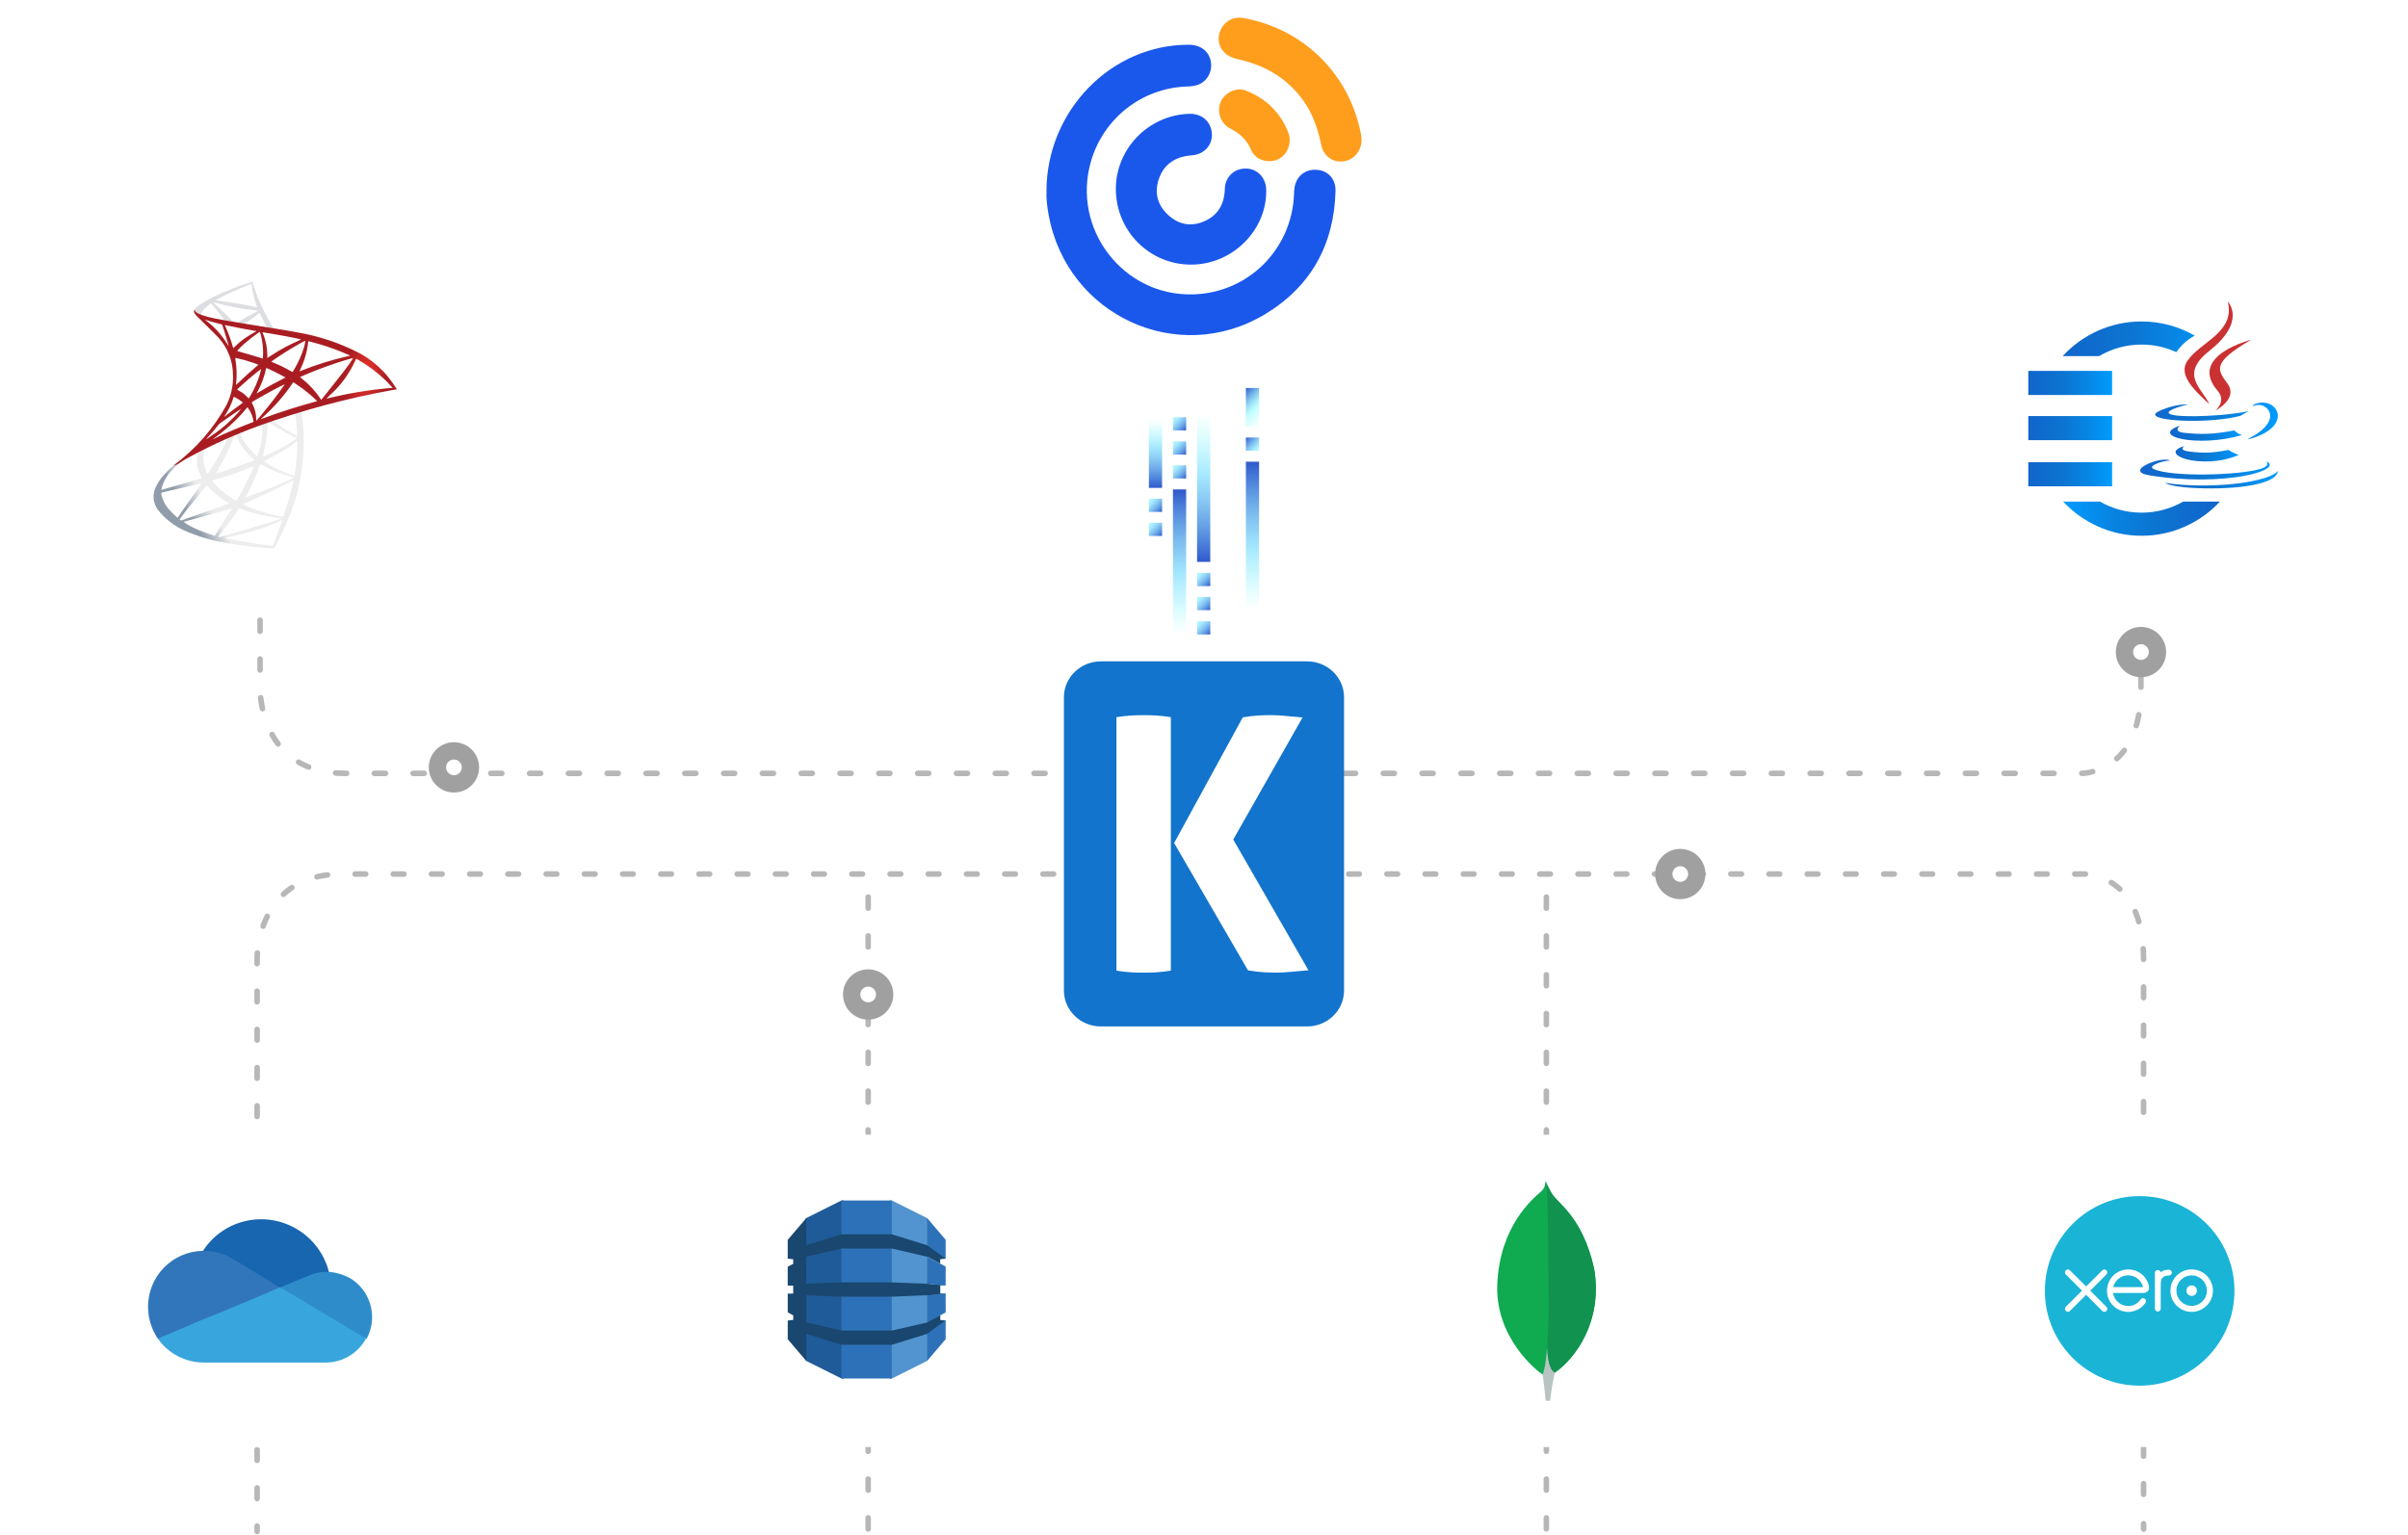 <?xml version="1.0" encoding="UTF-8"?><svg xmlns="http://www.w3.org/2000/svg" xmlns:xlink="http://www.w3.org/1999/xlink" viewBox="0 0 695 443"><defs><filter id="b" x="548" y="303" width="139" height="139" filterUnits="userSpaceOnUse"><feOffset dx="0" dy="0"/><feGaussianBlur result="c" stdDeviation="8"/><feFlood flood-color="#000" flood-opacity=".13"/><feComposite in2="c" operator="in"/><feComposite in="SourceGraphic"/></filter><filter id="d" x="5" y="303" width="140" height="139" filterUnits="userSpaceOnUse"><feOffset dx="0" dy="0"/><feGaussianBlur result="e" stdDeviation="8"/><feFlood flood-color="#000" flood-opacity=".13"/><feComposite in2="e" operator="in"/><feComposite in="SourceGraphic"/></filter><filter id="f" x="539" y="43" width="159" height="158" filterUnits="userSpaceOnUse"><feOffset dx="0" dy="0"/><feGaussianBlur result="g" stdDeviation="8"/><feFlood flood-color="#000" flood-opacity=".13"/><feComposite in2="g" operator="in"/><feComposite in="SourceGraphic"/></filter><filter id="h" x="-3" y="43" width="159" height="158" filterUnits="userSpaceOnUse"><feOffset dx="0" dy="0"/><feGaussianBlur result="i" stdDeviation="8"/><feFlood flood-color="#000" flood-opacity=".13"/><feComposite in2="i" operator="in"/><feComposite in="SourceGraphic"/></filter><filter id="j" x="181" y="303" width="139" height="139" filterUnits="userSpaceOnUse"><feOffset dx="0" dy="0"/><feGaussianBlur result="k" stdDeviation="8"/><feFlood flood-color="#000" flood-opacity=".13"/><feComposite in2="k" operator="in"/><feComposite in="SourceGraphic"/></filter><filter id="l" x="377" y="303" width="139" height="139" filterUnits="userSpaceOnUse"><feOffset dx="0" dy="0"/><feGaussianBlur result="m" stdDeviation="8"/><feFlood flood-color="#000" flood-opacity=".13"/><feComposite in2="m" operator="in"/><feComposite in="SourceGraphic"/></filter><linearGradient id="n" x1="457.05" y1="615.3" x2="457.05" y2="573.52" gradientTransform="translate(-116.61 -432.23)" gradientUnits="userSpaceOnUse"><stop offset="0" stop-color="#6cffff" stop-opacity="0"/><stop offset=".41" stop-color="#6ad8fd" stop-opacity=".6"/><stop offset="1" stop-color="#2f59cc"/></linearGradient><linearGradient id="o" x1="478.11" y1="608.09" x2="478.11" y2="565.52" xlink:href="#n"/><linearGradient id="p" x1="-1188.23" y1="562.36" x2="-1184.42" y2="558.55" gradientTransform="translate(-824.82 -432.23) rotate(-180) scale(1 -1)" gradientUnits="userSpaceOnUse"><stop offset="0" stop-color="#6cffff" stop-opacity=".5"/><stop offset=".25" stop-color="#6ad8fd" stop-opacity=".6"/><stop offset="1" stop-color="#2f59cc"/></linearGradient><linearGradient id="q" x1="-1190.05" y1="553.53" x2="-1182.57" y2="546.05" gradientTransform="translate(-824.82 -432.23) rotate(-180) scale(1 -1)" gradientUnits="userSpaceOnUse"><stop offset="0" stop-color="#6cffff" stop-opacity="0"/><stop offset=".41" stop-color="#6cffff" stop-opacity=".4"/><stop offset="1" stop-color="#2f59cc"/></linearGradient><linearGradient id="r" x1="-1405.93" y1="1657.25" x2="-1405.93" y2="1614.68" gradientTransform="translate(-1058.53 1776.89) rotate(-180)" xlink:href="#n"/><linearGradient id="s" x1="-1392.03" y1="1655.77" x2="-1392.03" y2="1636.05" gradientTransform="translate(-1058.53 1776.89) rotate(-180)" xlink:href="#n"/><linearGradient id="t" x1="625.42" y1="1601.95" x2="629.24" y2="1598.14" gradientTransform="translate(-293.83 1745.92) scale(1 -1)" xlink:href="#p"/><linearGradient id="u" x1="625.44" y1="1594.99" x2="629.25" y2="1591.18" gradientTransform="translate(-293.83 1745.92) scale(1 -1)" xlink:href="#p"/><linearGradient id="v" x1="639.33" y1="1580.53" x2="643.14" y2="1576.72" gradientTransform="translate(-293.83 1745.92) scale(1 -1)" xlink:href="#p"/><linearGradient id="w" x1="639.34" y1="1573.57" x2="643.16" y2="1569.76" gradientTransform="translate(-293.83 1745.92) scale(1 -1)" xlink:href="#p"/><linearGradient id="x" x1="639.34" y1="1566.56" x2="643.16" y2="1562.74" gradientTransform="translate(-293.83 1745.92) scale(1 -1)" xlink:href="#p"/><linearGradient id="y" x1="632.37" y1="1625.48" x2="636.18" y2="1621.67" gradientTransform="translate(-293.83 1745.92) scale(1 -1)" xlink:href="#p"/><linearGradient id="z" x1="632.38" y1="1618.48" x2="636.2" y2="1614.67" gradientTransform="translate(-293.83 1745.92) scale(1 -1)" xlink:href="#p"/><linearGradient id="aa" x1="632.38" y1="1611.58" x2="636.2" y2="1607.77" gradientTransform="translate(-293.83 1745.92) scale(1 -1)" xlink:href="#p"/><linearGradient id="al" x1="626.31" y1="128.05" x2="647.07" y2="128.05" gradientUnits="userSpaceOnUse"><stop offset="0" stop-color="#1165cb"/><stop offset=".25" stop-color="#0e6ece"/><stop offset=".43" stop-color="#0c75d1"/><stop offset=".72" stop-color="#0786e5"/><stop offset="1" stop-color="#009cfd"/></linearGradient><linearGradient id="am" x1="617.7" y1="127.32" x2="657.45" y2="127.32" xlink:href="#al"/><linearGradient id="an" x1="624.87" y1="138.44" x2="657.48" y2="138.44" xlink:href="#al"/><linearGradient id="ao" x1="595.33" y1="97.8" x2="640.86" y2="97.8" xlink:href="#al"/><linearGradient id="ap" x1="640.72" y1="149.74" x2="595.47" y2="149.74" xlink:href="#al"/><linearGradient id="aq" x1="585.41" y1="110.55" x2="609.6" y2="110.55" xlink:href="#al"/><linearGradient id="ar" x1="585.41" y1="123.59" x2="609.6" y2="123.59" xlink:href="#al"/><linearGradient id="as" x1="585.41" y1="136.92" x2="609.6" y2="136.92" xlink:href="#al"/><linearGradient id="at" x1="-8100.63" y1="13240.55" x2="-8053.76" y2="13268.24" gradientTransform="translate(1017.53 1722.22) scale(.12 -.12)" gradientUnits="userSpaceOnUse"><stop offset="0" stop-color="#909ca9"/><stop offset="1" stop-color="#ededee"/></linearGradient><linearGradient id="au" x1="-8095.08" y1="13762.33" x2="-8057.36" y2="13762.33" gradientTransform="translate(1017.53 1722.22) scale(.12 -.12)" gradientUnits="userSpaceOnUse"><stop offset="0" stop-color="#939fab"/><stop offset="1" stop-color="#dcdee1"/></linearGradient><radialGradient id="av" cx="-5652.68" cy="4836.1" fx="-5652.68" fy="4836.1" r="50.08" gradientTransform="translate(-398.34 -1092) rotate(-171.47) scale(.12 -.23) skewX(.2)" gradientUnits="userSpaceOnUse"><stop offset="0" stop-color="#ee352c"/><stop offset="1" stop-color="#a91d22"/></radialGradient></defs><g id="a"><line x1="446.31" y1="441.38" x2="446.31" y2="252.32" fill="none" stroke="#b7b7b7" stroke-dasharray="3.2 8" stroke-linecap="round" stroke-miterlimit="10" stroke-width="1.6"/><line x1="250.57" y1="441.38" x2="250.57" y2="252.32" fill="none" stroke="#b7b7b7" stroke-dasharray="3.2 8" stroke-linecap="round" stroke-miterlimit="10" stroke-width="1.6"/><line x1="74.21" y1="442.11" x2="74.21" y2="440.56" fill="none" stroke="#b7b7b7" stroke-linecap="round" stroke-miterlimit="10" stroke-width="1.6"/><path d="M74.21,432.61v-155.79s-.41-24.5,24.5-24.5h502.56s17.41-.55,17.41,24.5v159.08" fill="none" stroke="#b7b7b7" stroke-dasharray="3.08 7.95" stroke-linecap="round" stroke-miterlimit="10" stroke-width="1.6"/><path d="M618.69,439.88v1.55" fill="none" stroke="#b7b7b7" stroke-linecap="round" stroke-miterlimit="10" stroke-width="1.6"/><path d="M75.06,89.43v109.33s-.41,24.5,24.5,24.5h500.95s17.41.55,17.41-24.5v-111.48" fill="none" stroke="#b7b7b7" stroke-dasharray="3.2 8" stroke-linecap="round" stroke-miterlimit="10" stroke-width="1.6"/><rect x="572.47" y="327.58" width="90.16" height="90.16" rx="34.3" ry="34.3" fill="#fff" filter="url(#b)"/><rect x="29.97" y="327.58" width="90.16" height="90.16" rx="34.3" ry="34.3" fill="#fff" filter="url(#d)"/><rect x="563.74" y="67.04" width="109.95" height="109.95" rx="34.3" ry="34.3" fill="#fff" filter="url(#f)"/><rect x="21.31" y="67.04" width="109.95" height="109.95" rx="34.3" ry="34.3" fill="#fff" filter="url(#h)"/><rect x="205.06" y="327.58" width="90.16" height="90.16" rx="34.3" ry="34.3" fill="#fff" filter="url(#j)"/><rect x="401.27" y="327.58" width="90.16" height="90.16" rx="34.3" ry="34.3" fill="#fff" filter="url(#l)"/><circle cx="131.02" cy="221.53" r="4.76" fill="#fff" stroke="#a0a0a0" stroke-miterlimit="10" stroke-width="5"/><circle cx="617.93" cy="188.24" r="4.76" fill="#fff" stroke="#a0a0a0" stroke-miterlimit="10" stroke-width="5"/><circle cx="484.96" cy="252.32" r="4.76" fill="#fff" stroke="#a0a0a0" stroke-miterlimit="10" stroke-width="5"/><circle cx="250.57" cy="287.09" r="4.76" fill="#fff" stroke="#a0a0a0" stroke-miterlimit="10" stroke-width="5"/><rect x="338.54" y="141.29" width="3.81" height="41.77" fill="url(#n)"/><rect x="359.59" y="133.29" width="3.81" height="42.57" fill="url(#o)"/><rect x="359.59" y="126.31" width="3.81" height="3.81" fill="url(#p)"/><rect x="359.59" y="112" width="3.81" height="11.14" fill="url(#q)"/><rect x="345.5" y="119.64" width="3.81" height="42.57" fill="url(#r)"/><rect x="331.59" y="121.12" width="3.81" height="19.72" fill="url(#s)"/><rect x="331.59" y="143.97" width="3.81" height="3.81" fill="url(#t)"/><rect x="331.59" y="150.91" width="3.81" height="3.81" fill="url(#u)"/><rect x="345.5" y="165.39" width="3.81" height="3.81" fill="url(#v)"/><rect x="345.5" y="172.33" width="3.81" height="3.81" fill="url(#w)"/><rect x="345.5" y="179.35" width="3.81" height="3.81" fill="url(#x)"/><rect x="338.54" y="120.44" width="3.81" height="3.81" fill="url(#y)"/><rect x="338.54" y="127.42" width="3.81" height="3.81" fill="url(#z)"/><rect x="338.54" y="134.32" width="3.81" height="3.81" fill="url(#aa)"/><g id="ab"><path id="ac" d="M617.55,400.02c15.11,0,27.36-12.25,27.36-27.36s-12.25-27.36-27.36-27.36-27.36,12.25-27.36,27.36,12.25,27.36,27.36,27.36" fill="#1ab4d7"/><path id="ad" d="M603.29,372.59l4.67-4.68c.15-.16.24-.37.24-.59,0-.46-.38-.84-.84-.84-.22,0-.44.09-.59.25,0,0-4.66,4.66-4.66,4.66l-4.69-4.67c-.16-.16-.37-.24-.59-.24-.46,0-.84.37-.84.84,0,.22.09.44.25.6l4.67,4.67-4.67,4.67c-.16.16-.25.37-.25.6,0,.46.38.84.84.84.22,0,.43-.09.59-.24l4.68-4.67,4.66,4.66c.17.17.38.26.61.26.46,0,.84-.38.84-.84,0-.22-.09-.43-.24-.59l-4.67-4.68Z" fill="#fff"/><path id="ae" d="M631.05,372.59c0,.84.68,1.52,1.52,1.52s1.52-.68,1.52-1.52-.68-1.52-1.52-1.52-1.52.68-1.52,1.52" fill="#fff"/><path id="af" d="M628.16,372.59c0-2.43,1.97-4.4,4.4-4.4s4.4,1.98,4.4,4.4-1.98,4.4-4.4,4.4-4.4-1.97-4.4-4.4M626.43,372.59c0,3.38,2.75,6.13,6.13,6.13s6.14-2.75,6.14-6.13-2.75-6.13-6.14-6.13-6.13,2.75-6.13,6.13" fill="#fff"/><path id="ag" d="M626,366.56h-.26c-.77,0-1.52.24-2.14.72-.08-.38-.42-.66-.82-.66-.46,0-.83.37-.83.83,0,0,0,10.33,0,10.33,0,.46.38.83.84.83s.84-.37.84-.83c0,0,0-6.35,0-6.35,0-2.12.19-2.97,2.01-3.2.17-.02.35-.02.35-.02.5-.02.85-.36.85-.82s-.38-.84-.84-.84" fill="#fff"/><path id="ah" d="M609.93,371.58s0-.05,0-.07c.49-1.92,2.22-3.34,4.3-3.34s3.85,1.46,4.31,3.41h-8.61ZM620.26,371.42c-.36-1.71-1.29-3.11-2.72-4.01-2.08-1.32-4.83-1.25-6.84.18-1.64,1.17-2.58,3.07-2.58,5.04,0,.49.06.99.18,1.48.62,2.43,2.71,4.28,5.21,4.58.74.09,1.46.05,2.21-.15.64-.16,1.26-.42,1.83-.78.59-.38,1.09-.88,1.57-1.49,0-.01.02-.02.03-.03.33-.41.27-1-.09-1.28-.31-.24-.83-.33-1.24.19-.09.12-.19.25-.29.38-.32.36-.73.71-1.21.98-.61.33-1.31.52-2.06.52-2.43-.03-3.74-1.73-4.2-2.94-.08-.23-.14-.46-.19-.7,0-.05,0-.09-.01-.13.5,0,8.73,0,8.73,0,1.2-.03,1.84-.87,1.66-1.84" fill="#fff"/></g><g id="ai"><path d="M80.83,374.82s13.86-7.76,14.1-7.65c-2.76-10.77-13.71-17.28-24.5-14.57-4.87,1.23-9.1,4.26-11.83,8.48.12,0,22.22,13.73,22.22,13.73Z" fill="#1865b0"/><path d="M67.33,363.47h0c-2.55-1.56-5.49-2.39-8.48-2.38h-.24c-8.9.14-16.01,7.46-15.88,16.36.05,3.24,1.05,6.4,2.87,9.08l22.21-2.26,13.02-12.55-13.5-8.25Z" fill="#3176bb"/><path d="M95.04,367.17h-.83c-1.77-.01-3.52.36-5.13,1.08h0l-8.11,3.35,8.84,9.8,16.01,5.07c3.44-6.36,1.08-14.32-5.28-17.76h-.09c-1.68-.86-3.51-1.38-5.39-1.53Z" fill="#2e8ccb"/><path d="M94.21,379.6l-3.35-2.03-7.64-4.54-2.39-1.43-6.09,2.63-11.87,4.98-5.38,2.15-11.94,5.07c3.03,4.33,7.98,6.91,13.26,6.92h35.24c4.84-.03,9.28-2.68,11.59-6.93l-11.44-6.82Z" fill="#38a5dd"/></g><g id="aj"><path d="M256.78,397.96h.63l10.2-5.1.17-.24v-40.72l-.17-.24-10.2-5.1h-.63v51.4" fill="#5294cf"/><path d="M243.5,397.96h-.63l-10.19-5.1-.21-.36-.1-40.4.31-.45,10.19-5.1h.64v51.4" fill="#1f5b98"/><path d="M242.88,346.56h14.51v51.4h-14.51v-51.4Z" fill="#2d72b8"/><path d="M272.94,371.11l-.34-.08-4.92-.46-.07.04-10.21-.41h-14.51l-10.21.41v-7.79h-.01s.01-.02.01-.02l10.21-2.37h14.51l10.21,2.37,3.75,2v-1.28l1.59-.17-.16-.32-5.02-3.59-.15.05-10.21-3.16h-14.51l-10.21,3.16v-7.82l-5.34,6.26v5.46l.04-.03,1.55.17v1.31l-1.59.85v5.44h.04s1.55.02,1.55.02v2.28l-1.33.02-.25-.02v5.44l1.59.85v1.32l-1.52.17-.07-.05v5.46l5.34,6.26v-7.82l10.21,3.16h14.51l10.24-3.17.14.06,4.96-3.54.22-.35-1.59-.17v-1.3l-.21-.08-3.39,1.83-.12.26-10.24,2.35h0s-14.51,0-14.51,0h0s-10.21-2.37-10.21-2.37v-7.82l10.21.41h0s14.51,0,14.51,0l10.21-.42.23.11,4.77-.41.34-.16-1.59-.02v-2.28l1.59-.02" fill="#1a476f"/><path d="M267.6,385.04v7.82l5.34-6.26v-5.43l-5.31,3.85h-.03M267.6,381.74h.03s5.31-2.86,5.31-2.86v-5.46l-5.34.49v7.83M267.63,362.81h-.03s0,7.8,0,7.8l5.34.5v-5.46l-5.31-2.84M267.63,359.51l5.31,3.83v-5.43l-5.34-6.26v7.82h.03v.03" fill="#2d72b8"/></g><g id="ak"><path d="M460.09,366.19c-3.34-14.75-10.32-18.68-12.09-21.45-.96-1.51-1.94-3.81-1.94-3.81-.1,1.31-.27,2.14-1.38,3.13-2.24,1.99-11.74,9.74-12.53,26.5-.74,15.63,11.48,25.26,13.11,26.26,1.24.61,2.76.01,3.49-.55,5.89-4.05,13.96-14.84,11.35-30.08" fill="#10aa50"/><path d="M446.56,388.49c-.31,3.87-.53,6.12-1.31,8.33,0,0,.51,3.68.87,7.58h1.27c.3-2.75.77-5.48,1.39-8.17-1.65-.81-2.17-4.35-2.23-7.74Z" fill="#b8c4c2"/><path d="M448.79,396.24c-1.67-.77-2.15-4.38-2.23-7.75.41-5.55.53-11.11.36-16.67-.09-2.92.04-27.03-.72-30.56.31.69,1.05,2.31,1.8,3.47,1.78,2.78,8.75,6.71,12.09,21.46,2.6,15.2-5.41,25.97-11.3,30.05Z" fill="#12924f"/></g><path d="M630.51,128.77s-2.06,1.2,1.47,1.6c4.27.49,6.46.42,11.17-.47,0,0,1.24.78,2.97,1.45-10.56,4.53-23.9-.26-15.61-2.58ZM629.22,122.87s-2.31,1.71,1.22,2.08c4.57.47,8.17.51,14.41-.69,0,0,.86.87,2.22,1.35-12.77,3.73-26.98.29-17.85-2.74Z" fill="url(#al)" fill-rule="evenodd"/><path d="M640.09,112.85c2.6,3-.68,5.69-.68,5.69,0,0,6.61-3.41,3.57-7.68-2.83-3.98-5.01-5.96,6.76-12.78,0,0-18.47,4.61-9.65,14.77Z" fill="#ca3132" fill-rule="evenodd"/><path d="M654.06,133.14s1.52,1.26-1.68,2.23c-6.09,1.85-25.37,2.4-30.72.07-1.92-.84,1.69-2,2.82-2.24,1.18-.26,1.86-.21,1.86-.21-2.14-1.51-13.83,2.96-5.94,4.24,21.53,3.49,39.24-1.57,33.66-4.09h0ZM631.5,116.75s-9.8,2.33-3.47,3.18c2.67.36,8,.28,12.97-.14,4.06-.34,8.13-1.07,8.13-1.07,0,0-1.43.61-2.47,1.32-9.96,2.62-29.19,1.4-23.65-1.28,4.68-2.26,8.49-2.01,8.49-2.01h0ZM649.08,126.58c10.12-5.26,5.44-10.31,2.17-9.63-.8.17-1.16.31-1.16.31,0,0,.3-.47.86-.67,6.46-2.27,11.43,6.7-2.08,10.25,0,0,.16-.14.2-.27Z" fill="url(#am)" fill-rule="evenodd"/><path d="M642.98,87.06s5.6,5.61-5.32,14.23c-8.76,6.92-2,10.86,0,15.37-5.11-4.61-8.86-8.67-6.35-12.45,3.69-5.55,13.93-8.24,11.67-17.14h0Z" fill="#ca3132" fill-rule="evenodd"/><path d="M632.49,140.83c9.71.62,24.63-.34,24.98-4.94,0,0-.68,1.74-8.03,3.12-8.29,1.56-18.52,1.38-24.58.38,0,0,1.24,1.03,7.63,1.44Z" fill="url(#an)" fill-rule="evenodd"/><path d="M631.75,97.95c.56-.4,1.13-.75,1.7-1.06-4.53-2.6-9.77-4.09-15.36-4.09-9,0-17.11,3.86-22.76,10.01h10.5c3.6-2.12,7.79-3.34,12.27-3.34,3.58,0,6.98.79,10.04,2.19.9-1.35,2.12-2.63,3.62-3.71Z" fill="url(#ao)"/><path d="M618.1,148c-4.37,0-8.47-1.17-12.02-3.2h-10.61c5.65,6.06,13.7,9.87,22.63,9.87s16.97-3.8,22.63-9.87h-10.61c-3.55,2.03-7.65,3.2-12.02,3.2Z" fill="url(#ap)"/><polygon points="595.86 114.03 609.6 114.03 609.6 107.07 600.47 107.07 592.05 107.07 585.41 107.07 585.41 114.03 588.73 114.03 595.86 114.03" fill="url(#aq)"/><polygon points="594.06 127.07 609.6 127.07 609.6 120.11 594.1 120.11 587.38 120.11 585.41 120.11 585.41 127.07 587.34 127.07 594.06 127.07" fill="url(#ar)"/><polygon points="609.6 140.39 609.6 133.44 595.86 133.44 588.73 133.44 585.41 133.44 585.41 140.39 592.05 140.39 600.47 140.39 609.6 140.39" fill="url(#as)"/><path d="M88.66,117.23l-15.39,5.03-13.39,5.91-3.75.99c-.95.91-1.95,1.83-3.04,2.76-1.19,1.02-2.29,1.95-3.14,2.63-1.11.91-2.13,1.93-3.05,3.02-.95,1.14-1.72,2.43-2.26,3.82-.64,1.95-.3,4.1.91,5.76,2.2,2.8,5.1,4.98,8.41,6.32,2.4,1.01,4.88,1.83,7.4,2.48,5.19,1.18,10.47,1.93,15.78,2.25.68.04,1.36.04,2.04,0,.56-.92,1.06-1.87,1.5-2.85,2.33-4.6,4.16-9.44,5.46-14.44.71-3.3,1.18-6.64,1.4-10.01.08-1.13.12-4.91.05-6.19-.08-1.83-.27-3.65-.58-5.46-.04-.16-.05-.32-.03-.48.68-.25,1.38-.46,2.08-.63l-.38-.91h0ZM85.15,119.29c.35,1.92.56,3.87.6,5.83.03.26.03.53-.01.79-.09,0-1.97-1.11-3.3-1.94-1.16-.73-3.37-2.2-3.72-2.48-.12-.08-.1-.09.85-.42,1.62-.55,5.46-1.78,5.58-1.78ZM77.31,121.88c.36.13.7.32,1.01.55,2.28,1.44,4.63,2.75,7.05,3.92.43.19.48.12-.51.79-2.53,1.67-5.21,3.1-7.99,4.29-.57.26-1.05.45-1.06.45.02-.22.07-.43.14-.64.74-2.67,1.16-5.41,1.25-8.18q.01-1.16.12-1.2s-.01.01,0,.01ZM75.69,122.49c.05,1.13.03,2.26-.07,3.39-.21,1.72-.57,3.41-1.07,5.06-.07.28-.16.55-.27.81-.77-.65-1.5-1.35-2.16-2.11-.84-.95-1.56-2-2.14-3.12-.26-.51-.48-1.04-.65-1.58.19-.13,6.32-2.5,6.36-2.45h0ZM68.08,125.48h.03c.07.14.13.29.17.43.5,1.23,1.14,2.39,1.93,3.46.8,1.05,1.7,2.02,2.69,2.9.28.23.54.46.57.49.07.07.09.06-1.8.78-2.2.84-4.6,1.68-7.34,2.56-.66.21-1.31.43-1.97.64-.1.04-.07-.02.23-.5,1.77-2.96,3.31-6.06,4.6-9.26.2-.51.4-1.02.43-1.14.03-.14.13-.25.26-.3.06-.02.13-.04.2-.05h0ZM65.75,126.45c-.34.82-.72,1.63-1.14,2.41-1.13,2.2-2.36,4.36-4.01,6.99-.28.46-.55.87-.58.92-.06.08-.08.06-.27-.3-.42-.86-.72-1.76-.9-2.7-.17-1.15-.15-2.32.06-3.47.15-.72.14-.71.49-.88,1.49-.76,6.31-3.01,6.35-2.97h0ZM85.82,127.26v.49c-.03,2.93-.26,5.85-.69,8.75-.07.46-.13.83-.14.84,0,0-.34-.09-.73-.21-1.85-.59-3.65-1.36-5.35-2.29-.94-.5-1.85-1.06-2.72-1.68.01-.01.5-.27,1.07-.57,2.19-1.13,4.31-2.38,6.36-3.73.71-.48,1.78-1.25,2.01-1.45l.19-.14h0ZM56.97,130.71s.04.09-.03.51c-.05.3-.1.86-.13,1.24-.11,1.63.25,3.25,1.02,4.68.15.29.29.58.41.88-.08.07-7.78,2.33-10.2,2.99-.72.2-1.35.37-1.4.38-.08.02-.09.01-.06-.19.56-2.22,1.73-4.24,3.39-5.83,1.11-1.18,2.4-2.17,3.83-2.93,1.19-.67,3.01-1.69,3.15-1.73h.02s0-.01,0-.01ZM75.12,133.95c.22.1.43.21.63.34,2.8,1.56,5.8,2.72,8.91,3.47l.27.06-.37.21c-1.55.86-6.63,2.98-11.83,4.92-.76.28-1.5.56-1.64.62-.08.04-.17.07-.27.08,0-.01.21-.42.48-.92,1.44-2.68,2.67-5.47,3.66-8.34.09-.22.15-.42.16-.43h0ZM73.27,134.56c-.05.18-.12.36-.2.54-1.18,2.79-2.53,5.51-4.04,8.13-.43.77-.79,1.38-.8,1.38s-.36-.21-.78-.47c-2.3-1.37-4.36-3.12-6.08-5.18l-.21-.26,1.06-.29c3.48-.93,6.9-2.11,10.22-3.52.45-.19.83-.34.84-.34h0ZM84.76,138.57h0c.01.27-.58,2.67-1.07,4.4-.41,1.45-.76,2.59-1.4,4.61-.28.88-.52,1.62-.54,1.62-.05,0-.1-.02-.15-.03-3.24-.57-6.4-1.46-9.46-2.67-.81-.33-1.98-.85-2.05-.91.5-.28,1.03-.52,1.56-.73,5.29-2.32,10.79-4.94,12.67-6.07.13-.09.28-.16.43-.21h0ZM58.22,139.48s-1.45,2.15-3.53,5.05c-.72,1.01-1.56,2.2-1.87,2.64s-.79,1.14-1.06,1.56l-.49.76-.52-.44c-.78-.68-1.5-1.42-2.16-2.21-.92-1.09-1.58-2.38-1.94-3.76-.13-.56-.13-.84-.01-.87.17-.05,3.28-.78,6.19-1.45,1.62-.37,3.49-.81,4.17-.98s1.22-.29,1.23-.29h0ZM59.71,140.05l.37.42c1.56,1.78,3.41,3.28,5.46,4.47.23.11.44.25.63.41-.08.06-7.19,2.58-10.48,3.72-1.85.65-3.37,1.18-3.39,1.18-.08-.05-.16-.1-.23-.15l-.21-.15.34-.49c1.09-1.58,2.47-3.32,5.46-6.92l2.06-2.48h0ZM69,146.69s.52.17,1.15.41c1.41.53,2.85.98,4.32,1.34,2.15.53,4.33.9,6.53,1.13.26.02.4.05.35.08-.08.05-1.79.62-3.05,1.01-2,.63-8.11,2.43-13.09,3.86-.92.27-1.71.49-1.76.5-.18,0-.35-.04-.5-.13.19-.27.4-.53.62-.78,1.69-2.03,3.27-4.15,4.72-6.35.38-.58.71-1.06.71-1.07h0ZM66.95,146.75s-.81,1.34-2.26,3.62c-.62.97-1.3,2.06-1.55,2.44-.23.37-.58.95-.78,1.28l-.34.59-.17-.05c-.42-.12-3.36-1.15-4.14-1.47-.92-.37-1.83-.78-2.71-1.24-.71-.35-1.38-.78-2-1.27.02-.01,1.62-.44,3.54-.97,5.1-1.38,7.92-2.19,9.77-2.77.21-.07.42-.13.64-.17h0ZM81.44,150.15h.01c.05.12-1.84,5.35-2.52,7-.15.37-.21.47-.29.46-.2-.01-2.93-.4-4.6-.64-2.9-.44-7.76-1.29-8.98-1.57l-.28-.06,1.73-.4c3.72-.84,5.51-1.29,7.33-1.85,2.34-.72,4.63-1.6,6.85-2.64.24-.12.49-.22.74-.3h0Z" fill="url(#at)"/><path d="M72.79,81.35c-2.39.73-4.74,1.57-7.05,2.54-2.84,1.07-5.55,2.44-8.11,4.07-.61.42-1.15.96-1.57,1.57-.05.13-.07.26-.07.4l1.56,1.48,3.71,1.19,8.83,1.58,10.1,1.73.1-.87s-.06-.01-.09-.01l-1.33-.21-.27-.48c-1.37-2.42-2.89-5.42-3.77-7.45-.67-1.52-1.23-3.09-1.7-4.69-.2-.79-.22-.84-.35-.85h0ZM72.6,81.94h.01s.06.34.1.72c.21,1.67.58,3.31,1.13,4.9.43,1.28.43,1.21-.07,1.06-1.19-.33-6.5-1.24-10.35-1.78-.62-.08-1.14-.16-1.14-.17-.05-.05,2.78-1.52,4.03-2.11,1.59-.73,5.97-2.56,6.29-2.62ZM61.39,87.16l.46.15c3.95,1.12,8,1.9,12.09,2.3.38.04.71.07.72.07-.23.15-.48.27-.73.38-1.65.83-3.47,1.84-4.72,2.62-.24.16-.49.3-.76.42-.05,0-.29-.05-.55-.08l-.47-.07-1.16-1.14c-2.05-1.99-3.65-3.53-4.27-4.11l-.6-.55ZM60.92,87.52l1.64,2.05c.9,1.13,1.8,2.23,2,2.48.13.14.24.29.35.46-.05.03-2.37-.42-3.61-.7-1.27-.29-1.79-.43-2.57-.67l-.64-.21v-.16c.01-.78,1-1.94,2.68-3.13l.15-.1h0ZM74.86,90.31s.1.1.24.42c.4.87,1.63,3.22,1.93,3.68.09.15.26.16-1.38-.1-3.94-.64-5.21-.85-5.21-.87.08-.07.17-.13.27-.17,1.26-.7,2.45-1.53,3.55-2.45.27-.22.51-.43.56-.47.01-.02.04-.03.05-.02h0Z" fill="url(#au)"/><path d="M56.14,89.37c-.16.32-.16.69-.01,1.01.28.49.65.93,1.09,1.29,0,0,5.18,5.05,5.81,5.77,2.75,3.02,4.26,6.97,4.22,11.05.07,2.9-.56,5.77-1.84,8.37-3.8,6.91-9.06,12.91-15.4,17.58l1.15-.38c1.32-.91,2.7-1.73,4.13-2.45,6.19-3.32,12.61-6.19,19.21-8.6,12.68-4.57,25.72-8.07,38.99-10.45l1.06-.16-.16-.26c-.72-1.14-1.5-2.24-2.34-3.29-2.28-2.8-5.09-5.14-8.26-6.88-5.63-2.92-11.68-4.95-17.93-6.01-1.41-.28-4.5-.81-7.02-1.2-5.33-.83-8.77-1.4-12.57-2.05-1.36-.23-3.4-.58-4.75-.87-1.04-.22-2.07-.5-3.08-.83-.84-.33-2.05-.65-2.3-1.64h0ZM59.14,92.28c.15.04.3.08.44.14.44.15,1.01.33,1.69.51.51.14,1.02.28,1.54.41.7.17,1.28.34,1.29.34.08.08,1.26,3.84,1.65,5.28.15.55.27,1.01.26,1.01-.11-.14-.21-.29-.29-.45-1.56-2.62-3.59-4.92-6-6.78-.2-.14-.39-.29-.57-.45ZM64.87,93.86c.21.02.42.06.63.1,1.98.44,5.53,1.12,7.8,1.5.23.02.46.07.69.15-.09.08-.2.15-.31.2-.38.2-1.93,1.12-2.44,1.47-1.18.77-2.28,1.65-3.29,2.63-.34.34-.63.62-.63.62,0,0-.07-.2-.13-.44-.54-1.95-1.24-3.86-2.08-5.7-.09-.17-.17-.35-.23-.54,0,.02,0,.01.01.01h0ZM74.95,95.78c.2.41.35.84.42,1.29.44,1.74.62,3.53.56,5.33,0,.33-.03.67-.07,1l-.03.12-.61-.2c-1.25-.4-3.27-.99-5-1.48-.99-.27-1.79-.51-1.79-.54.65-.72,1.34-1.41,2.06-2.06,1.43-1.23,2.92-2.39,4.47-3.47h0ZM75.75,95.9s4.82.79,6.99,1.21c1.62.31,3.97.8,4.11.86.07.02-.17.16-.95.51-2.65,1.16-5.2,2.54-7.62,4.14-.59.4-1.09.72-1.11.72-.02-.25-.03-.5-.02-.74,0-2.17-.42-4.32-1.26-6.33-.06-.12-.11-.24-.14-.37h0ZM88.12,98.34c-.04.52-.13,1.03-.26,1.54-.69,2.36-1.68,4.62-2.93,6.73-.15.27-.31.54-.49.79-.24-.11-.48-.23-.7-.37-1.47-.85-2.99-1.59-4.56-2.23-.47-.2-.87-.36-.88-.38-.08-.07,3.66-2.55,5.64-3.73,1.57-.95,4.13-2.37,4.18-2.33h0ZM89,98.48c.1,0,2.22.58,3.33.91,2.7.8,5.34,1.77,7.92,2.9l.85.38-.59.14c-4.58,1.02-9.06,2.41-13.41,4.15-.34.14-.64.26-.66.26.06-.21.14-.41.24-.59,1.19-2.43,1.95-5.06,2.25-7.75.01-.22.05-.4.08-.4ZM67.92,103.32s1.65.35,2.52.59c1.33.37,4.14,1.31,4.14,1.38,0,.01-.31.28-.69.6-1.52,1.27-2.99,2.61-4.75,4.3-.52.5-.97.91-.99.91s-.03-.07-.02-.16c.26-2.34.21-4.69-.16-7.02-.04-.33-.07-.61-.06-.62ZM101.9,103.35c-.38.66-.79,1.3-1.23,1.92-.7,1-1.72,2.33-4.04,5.24-1.22,1.54-2.59,3.27-3.05,3.85-.47.58-.85,1.07-.86,1.07-.12-.15-.23-.3-.33-.47-1.31-1.95-2.9-3.71-4.71-5.2-.35-.29-.73-.6-.86-.7-.09-.06-.16-.12-.23-.2,0-.03,1.98-.88,3.48-1.49,2.63-1.07,6.21-2.35,8.9-3.18,1.41-.44,2.91-.87,2.93-.85h0ZM102.8,103.59c.23.08.46.19.66.33,2.83,1.62,5.44,3.58,7.78,5.84.62.61,2.14,2.19,2.12,2.2,0,0-.54.05-1.16.09-5.8.52-11.55,1.47-17.2,2.86-.41.09-.77.17-.79.17s.43-.46,1-1c2.96-2.63,5.36-5.83,7.06-9.4.27-.57.5-1.06.52-1.09h0ZM76.89,106.24c.16.03,1.68.74,2.82,1.31,1.05.52,2.62,1.36,2.7,1.43.01.01-.55.3-1.23.64-2.19,1.09-4.06,2.13-6.02,3.32-.56.34-1.02.62-1.04.62-.05,0-.04-.05.28-.62,1.09-2.02,1.88-4.17,2.36-6.41.05-.17.09-.29.13-.29h0ZM75.37,106.52c-.16.76-.36,1.51-.6,2.25-.54,1.63-1.23,3.21-2.06,4.72-.19.33-.47.8-.62,1.07l-.29.47-.65-.63c-.63-.64-1.36-1.18-2.16-1.59-.2-.09-.38-.2-.56-.33,0-.09,1.99-1.9,3.51-3.2,1.09-.94,3.4-2.79,3.43-2.76h0ZM84.62,110.32l.57.37c1.39.91,2.73,1.9,4.01,2.97.66.55,1.94,1.7,2.2,1.98l.14.15-.94.27c-5.33,1.48-9.45,2.79-14.25,4.56-.54.2-.99.36-1.02.36-.07,0-.13.06,1.07-1.05,2.95-2.68,5.57-5.69,7.82-8.98l.41-.63ZM82.19,110.93s-1.57,2.27-2.52,3.54c-1.14,1.51-3.16,4.05-4.56,5.7-.58.69-1.08,1.26-1.11,1.27-.04.01-.05-.16-.05-.43-.01-1.45-.35-2.88-.99-4.19-.27-.54-.31-.66-.26-.72.22-.2,3.61-2.13,5.75-3.28,1.44-.77,3.7-1.91,3.73-1.89h0ZM67.49,114.54c.21.09.41.19.61.3.71.39,1.38.84,2,1.35-.2.21-.43.4-.67.56-1.11.79-2.78,2.06-3.76,2.84-1.02.81-1.06.84-.94.66.58-.86,1.11-1.76,1.56-2.69.37-.79.7-1.6.98-2.43.04-.21.12-.41.23-.59h0ZM71.41,117.61c.06-.01.13.09.44.56.68,1.02,1.12,2.18,1.3,3.39l.02.23-1.59.62c-2.85,1.11-5.48,2.2-7.26,3.01-.5.23-1.37.65-1.94.93-.57.29-1.04.51-1.04.5s.36-.28.8-.61c3.25-2.31,6.19-5.01,8.75-8.06.24-.29.47-.56.49-.57h.02ZM69.6,118.05c-.67.87-1.4,1.69-2.19,2.47-2.16,2.23-4.59,4.18-7.22,5.83-.35.22-.66.42-.7.44-.08.05.02-.07,1.23-1.38.77-.83,1.35-1.52,2.01-2.38.31-.44.7-.82,1.16-1.11,1.71-1.23,5.65-3.91,5.7-3.86h0Z" fill="url(#av)"/><rect x="314.92" y="201.99" width="63.54" height="85.13" fill="#fff"/><path d="M377.24,190.92h-59.49c-5.9,0-10.68,4.64-10.68,10.37v84.66c0,5.72,4.78,10.37,10.68,10.37h59.49c5.9,0,10.68-4.64,10.68-10.37v-84.66c0-5.73-4.78-10.37-10.68-10.37ZM337.93,280.21l-.45.07c-1.27.2-2.54.34-3.76.41-1.22.07-2.44.1-3.64.1s-2.42-.03-3.64-.1c-1.23-.07-2.49-.2-3.76-.41l-.45-.07v-73.17l.45-.07c1.27-.2,2.53-.34,3.76-.41,2.32-.13,4.68-.14,7.28,0,1.23.07,2.49.21,3.76.41l.45.07v73.17ZM376.83,280.18c-1.54.13-3.02.27-4.46.4-1.46.13-2.77.2-3.91.2-1.06,0-2.27-.03-3.59-.1-1.31-.07-2.79-.24-4.42-.51l-.25-.04-21.32-36.76,19.81-36.27.25-.04c1.55-.27,3-.44,4.32-.51,1.35-.07,2.52-.1,3.59-.1,1.15,0,2.45.07,3.86.2,1.4.13,2.87.27,4.41.4l.83.07-20.01,35.24,21.71,37.75-.83.07Z" fill="#1274cc"/></g><g id="ax"><g id="ay"><g id="az"><path d="M302.03,55.08c.1-23.25,18.8-42.26,41.14-42.16,3.32.01,5.75,1.86,6.29,4.79.53,2.86-.92,5.64-3.55,6.71-1.18.48-2.44.52-3.7.57-12.73.57-23.66,9.16-27.29,21.45-5.78,19.56,9.24,39.17,29.54,38.54,15.9-.49,28.45-13.05,29.03-29.04.02-.66.04-1.34.17-1.99.65-3.31,3.23-5.21,6.58-4.91,3.13.29,5.31,2.7,5.22,6.06-.4,15.53-7.13,27.65-20.32,35.6-25.19,15.18-57.19.38-62.48-28.66-.44-2.41-.73-4.85-.62-6.97Z" fill="#1a58ec"/><path d="M343.76,76.39c-11.91,0-21.53-9.55-21.7-21.54-.16-11.74,9.28-21.59,21.09-21.99,3.7-.13,6.37,2.17,6.62,5.69.23,3.26-2.14,6.01-5.79,6.29-4.57.36-7.93,2.35-9.48,6.74-1.38,3.92-.49,7.51,2.54,10.37,2.94,2.77,6.43,3.59,10.23,2.06,3.86-1.55,5.88-4.53,6.2-8.69.06-.74.03-1.5.22-2.2.8-3,3.45-4.76,6.55-4.42,2.94.32,5.12,2.81,5.21,5.95.34,11.7-9.68,21.74-21.68,21.74Z" fill="#1a58ec"/><path d="M392.99,40.33c-.04,3.33-2.26,5.84-5.26,6.26-2.93.4-5.7-1.47-6.35-4.6-.98-4.7-2.46-9.15-5.3-13.07-4.75-6.57-11.31-10.21-19.1-11.9-4.36-.95-6.39-4.81-4.62-8.52,1.18-2.47,3.71-3.78,6.4-3.31,17.38,3.04,30.67,16.11,34.03,33.46.13.65.15,1.32.19,1.68Z" fill="#fe9e1c"/><path d="M372.23,40.21c.04,3.1-1.81,5.54-4.46,6.16-2.7.63-5.63-.55-6.68-3.1-1.21-2.94-3.28-4.77-6.02-6.17-2.79-1.42-3.92-4.81-2.79-7.6,1.1-2.71,4.52-4.45,7.37-3.32,5.9,2.34,10.14,6.48,12.34,12.56.2.55.21,1.16.26,1.48Z" fill="#fe9e1c"/></g></g></g></svg>